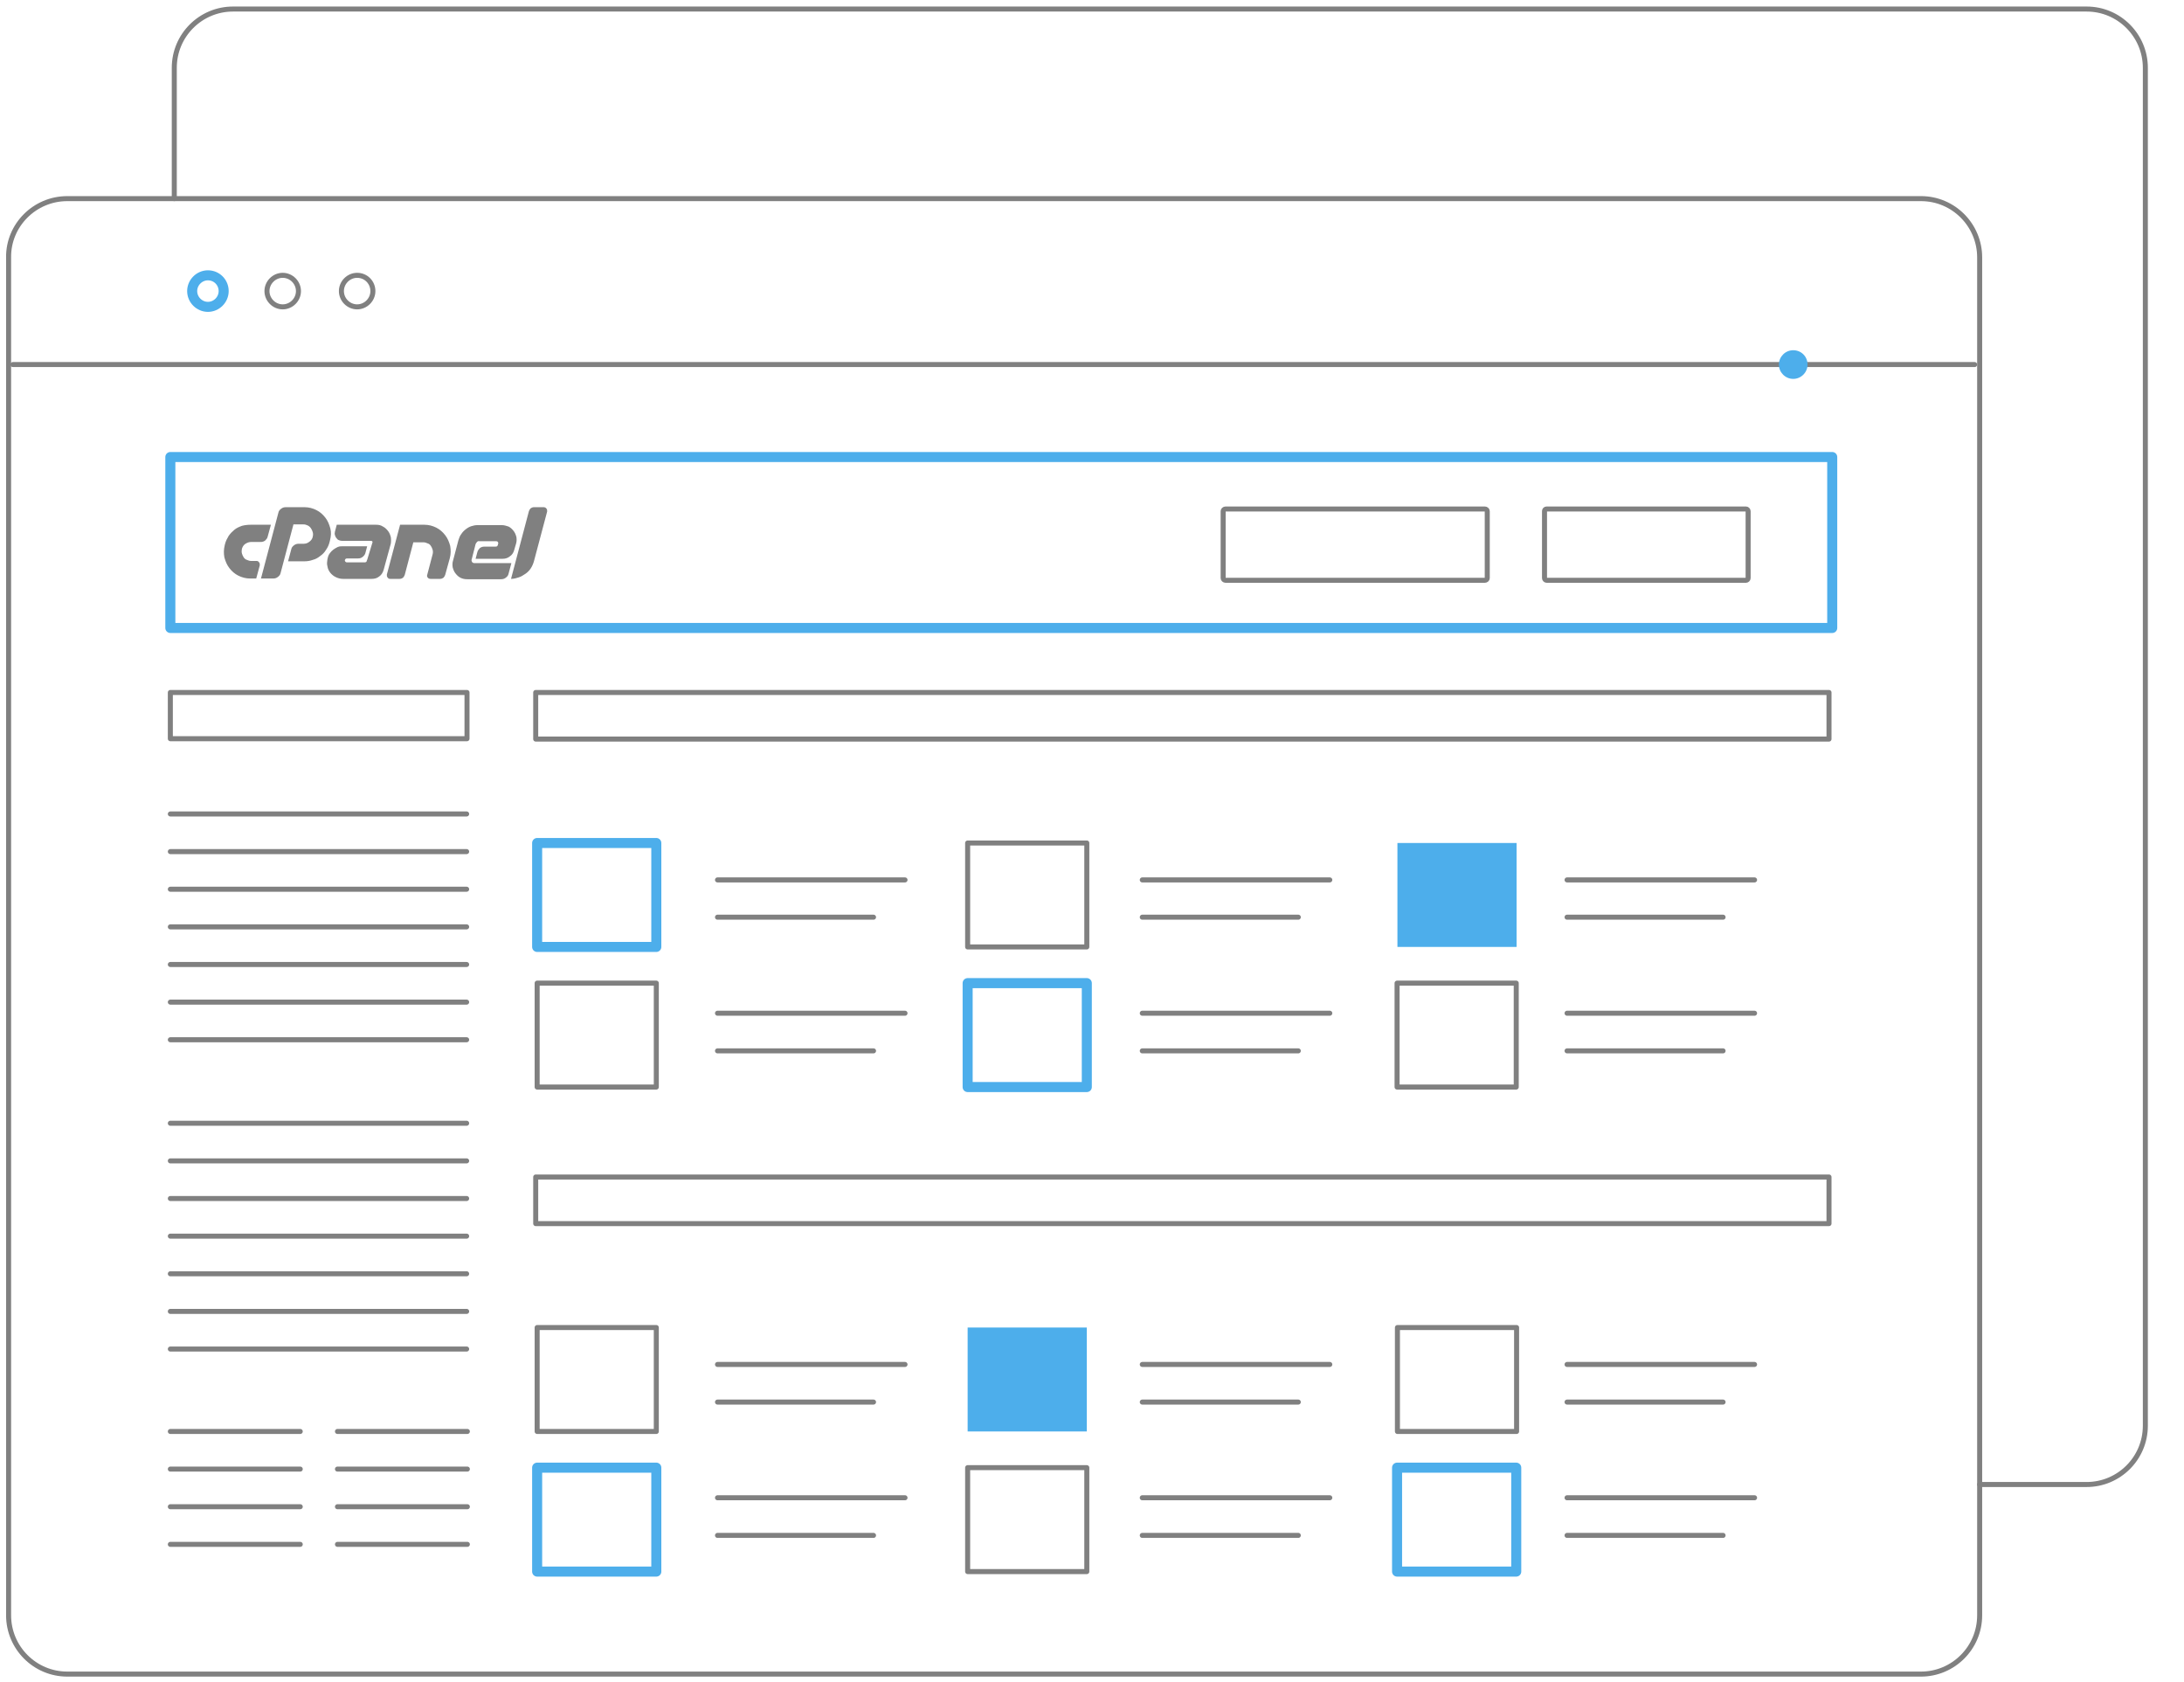 <svg width="435" height="335" viewBox="0 0 435 335" fill="none" xmlns="http://www.w3.org/2000/svg">
<path d="M34.713 39.554V13.505C34.713 7.01 39.987 1.801 46.402 1.801H415.612C422.098 1.801 427.301 7.082 427.301 13.505V283.916C427.301 290.411 422.027 295.621 415.612 295.621H394.301" stroke="#808080" stroke-miterlimit="10" stroke-linecap="round" stroke-linejoin="round"/>
<path d="M13.401 39.554H382.611C389.097 39.554 394.3 44.835 394.3 51.258V321.67C394.3 328.164 389.026 333.374 382.611 333.374H13.401C6.915 333.374 1.712 328.093 1.712 321.67V51.258C1.64 44.835 6.915 39.554 13.401 39.554Z" stroke="#808080" stroke-miterlimit="10" stroke-linecap="round" stroke-linejoin="round"/>
<path d="M44.549 57.967C44.549 59.68 43.123 61.107 41.413 61.107C39.702 61.107 38.276 59.68 38.276 57.967C38.276 56.254 39.702 54.827 41.413 54.827C43.194 54.827 44.549 56.254 44.549 57.967Z" stroke="#4DAEEB" stroke-width="2" stroke-miterlimit="10" stroke-linecap="round" stroke-linejoin="round"/>
<path d="M2.567 72.597H393.303M59.446 57.967C59.446 59.68 58.02 61.107 56.309 61.107C54.599 61.107 53.173 59.68 53.173 57.967C53.173 56.254 54.599 54.827 56.309 54.827C58.02 54.827 59.446 56.254 59.446 57.967ZM74.271 57.967C74.271 59.68 72.846 61.107 71.135 61.107C69.424 61.107 67.999 59.68 67.999 57.967C67.999 56.254 69.424 54.827 71.135 54.827C72.917 54.827 74.271 56.254 74.271 57.967Z" stroke="#808080" stroke-miterlimit="10" stroke-linecap="round" stroke-linejoin="round"/>
<path d="M33.928 91.01H364.935V125.052H33.928V91.01Z" stroke="#4DAEEB" stroke-width="2" stroke-miterlimit="10" stroke-linecap="round" stroke-linejoin="round"/>
<path d="M33.928 137.899H93.016V147.105H33.928V137.899ZM106.701 137.899H364.293V147.176H106.701V137.899Z" stroke="#808080" stroke-miterlimit="10" stroke-linecap="round" stroke-linejoin="round"/>
<path d="M106.986 167.873H130.721V188.569H106.986V167.873Z" stroke="#4DAEEB" stroke-width="2" stroke-miterlimit="10" stroke-linecap="round" stroke-linejoin="round"/>
<path d="M192.731 167.873H216.466V188.569H192.731V167.873Z" stroke="#808080" stroke-miterlimit="10" stroke-linecap="round" stroke-linejoin="round"/>
<path d="M278.334 167.873H302.069V188.569H278.334V167.873Z" fill="#4DAEEB"/>
<path d="M106.986 195.778H130.721V216.474H106.986V195.778Z" stroke="#808080" stroke-miterlimit="10" stroke-linecap="round" stroke-linejoin="round"/>
<path d="M192.731 195.778H216.466V216.474H192.731V195.778Z" stroke="#4DAEEB" stroke-width="2" stroke-miterlimit="10" stroke-linecap="round" stroke-linejoin="round"/>
<path d="M33.928 162.092H92.945M33.928 169.586H92.945M278.263 195.778H301.998V216.474H278.263V195.778Z" stroke="#808080" stroke-miterlimit="10" stroke-linecap="round" stroke-linejoin="round"/>
<path d="M142.909 175.224H180.258M142.909 182.646H173.986M227.514 175.224H264.863M227.514 182.646H258.59M312.119 175.224H349.467M312.119 182.646H343.195M142.909 201.772H180.258M142.909 209.266H173.986M227.514 201.772H264.863M227.514 209.266H258.59M312.119 201.772H349.467M312.119 209.266H343.195" stroke="#808080" stroke-miterlimit="10" stroke-linecap="round" stroke-linejoin="round"/>
<path d="M106.701 234.387H364.293V243.665H106.701V234.387ZM106.987 264.362H130.721V285.058H106.987V264.362Z" stroke="#808080" stroke-miterlimit="10" stroke-linecap="round" stroke-linejoin="round"/>
<path d="M192.731 264.362H216.466V285.058H192.731V264.362Z" fill="#4DAEEB"/>
<path d="M278.334 264.362H302.069V285.058H278.334V264.362Z" stroke="#808080" stroke-miterlimit="10" stroke-linecap="round" stroke-linejoin="round"/>
<path d="M106.986 292.266H130.721V312.963H106.986V292.266Z" stroke="#4DAEEB" stroke-width="2" stroke-miterlimit="10" stroke-linecap="round" stroke-linejoin="round"/>
<path d="M192.731 292.266H216.466V312.963H192.731V292.266Z" stroke="#808080" stroke-miterlimit="10" stroke-linecap="round" stroke-linejoin="round"/>
<path d="M278.263 292.266H301.998V312.963H278.263V292.266Z" stroke="#4DAEEB" stroke-width="2" stroke-miterlimit="10" stroke-linecap="round" stroke-linejoin="round"/>
<path d="M142.909 271.713H180.258M142.909 279.206H173.986M227.514 271.713H264.863M227.514 279.206H258.59M312.119 271.713H349.467M312.119 279.206H343.195M142.909 298.261H180.258M142.909 305.755H173.986M227.514 298.261H264.863M227.514 305.755H258.59M312.119 298.261H349.467M312.119 305.755H343.195" stroke="#808080" stroke-miterlimit="10" stroke-linecap="round" stroke-linejoin="round"/>
<path d="M33.928 177.079H92.945M33.928 184.573H92.945M33.928 192.067H92.945" stroke="#808080" stroke-miterlimit="10" stroke-linecap="round" stroke-linejoin="round"/>
<path d="M33.928 199.56H92.945M33.928 207.054H92.945" stroke="#808080" stroke-miterlimit="10" stroke-linecap="round" stroke-linejoin="round"/>
<path d="M33.928 223.682H92.945M33.928 231.176H92.945M33.928 238.669H92.945M33.928 246.163H92.945" stroke="#808080" stroke-miterlimit="10" stroke-linecap="round" stroke-linejoin="round"/>
<path d="M33.928 253.657H92.945M33.928 261.15H92.945" stroke="#808080" stroke-miterlimit="10" stroke-linecap="round" stroke-linejoin="round"/>
<path d="M33.928 268.644H92.945M33.928 285.058H59.802M33.928 292.552H59.802M33.928 300.046H59.802M33.928 307.539H59.802M67.214 285.058H93.088M67.214 292.552H93.088" stroke="#808080" stroke-miterlimit="10" stroke-linecap="round" stroke-linejoin="round"/>
<path d="M67.215 300.046H93.088M67.215 307.539H93.088" stroke="#808080" stroke-miterlimit="10" stroke-linecap="round" stroke-linejoin="round"/>
<path d="M296.225 115.132C296.225 115.346 296.011 115.561 295.726 115.561H244.122C243.837 115.561 243.623 115.346 243.623 115.132V101.787C243.623 101.573 243.837 101.358 244.122 101.358H295.726C296.011 101.358 296.225 101.573 296.225 101.787V115.132ZM348.185 115.132C348.185 115.346 347.971 115.561 347.757 115.561H308.057C307.843 115.561 307.629 115.346 307.629 115.132V101.787C307.629 101.573 307.772 101.358 308.057 101.358H347.757C347.971 101.358 348.185 101.573 348.185 101.787V115.132Z" stroke="#808080" stroke-miterlimit="10" stroke-linecap="round" stroke-linejoin="round"/>
<path d="M74.128 108.21L74.199 107.995C74.199 107.924 74.199 107.853 74.128 107.781C74.057 107.71 73.986 107.71 73.914 107.71H68.141C67.927 107.71 67.642 107.639 67.499 107.567C67.286 107.496 67.143 107.353 67.001 107.139C66.858 106.996 66.787 106.782 66.716 106.568C66.644 106.354 66.644 106.14 66.716 105.854L67.072 104.498H74.912C75.411 104.498 75.839 104.57 76.266 104.855C76.694 105.069 76.979 105.355 77.264 105.712C77.549 106.069 77.692 106.425 77.835 106.925C77.906 107.353 77.906 107.853 77.835 108.281L76.409 113.491C76.266 113.99 75.981 114.49 75.554 114.775C75.126 115.132 74.627 115.275 74.057 115.275H68.284C67.785 115.275 67.286 115.132 66.858 114.918C66.43 114.704 66.074 114.419 65.789 114.062C65.504 113.705 65.29 113.277 65.219 112.777C65.076 112.278 65.147 111.849 65.219 111.35L65.29 111.064C65.361 110.707 65.504 110.422 65.718 110.137C65.931 109.851 66.145 109.637 66.43 109.423C66.716 109.209 67.001 109.066 67.286 108.923C67.642 108.781 67.927 108.781 68.284 108.781H73.13L72.774 110.137C72.703 110.422 72.489 110.707 72.204 110.922C71.919 111.136 71.633 111.207 71.277 111.207H69.139C68.925 111.207 68.782 111.278 68.711 111.492C68.64 111.635 68.711 111.707 68.782 111.849C68.854 111.921 68.996 111.992 69.068 111.992H72.56C72.703 111.992 72.774 111.992 72.916 111.921C72.988 111.849 73.059 111.778 73.059 111.635L73.13 111.492L74.128 108.21ZM49.894 104.498H53.957L53.316 106.854C53.244 107.21 53.03 107.425 52.817 107.639C52.532 107.853 52.246 107.924 51.89 107.924H50.037C49.609 107.924 49.253 108.067 48.896 108.281C48.54 108.495 48.326 108.852 48.184 109.28C48.112 109.637 48.112 109.922 48.184 110.208C48.255 110.493 48.398 110.779 48.54 110.993C48.683 111.207 48.896 111.421 49.181 111.492C49.467 111.635 49.752 111.707 50.037 111.707H51.106C51.32 111.707 51.462 111.778 51.605 111.992C51.748 112.135 51.748 112.349 51.748 112.563L51.035 115.204H49.823C48.968 115.204 48.184 114.99 47.471 114.633C46.758 114.276 46.188 113.776 45.689 113.134C45.19 112.492 44.905 111.778 44.691 110.993C44.549 110.208 44.549 109.423 44.762 108.566L44.834 108.281C44.976 107.71 45.261 107.21 45.547 106.711C45.903 106.211 46.259 105.854 46.687 105.498C47.114 105.141 47.614 104.927 48.184 104.713C48.754 104.57 49.324 104.498 49.894 104.498ZM51.961 115.275L55.454 102.072C55.525 101.715 55.739 101.501 56.024 101.287C56.309 101.073 56.594 101.001 56.951 101.001H60.657C61.512 101.001 62.296 101.216 63.009 101.572C63.722 101.929 64.292 102.429 64.791 103.071C65.29 103.713 65.575 104.427 65.789 105.212C66.003 105.997 65.931 106.782 65.718 107.639L65.646 107.924C65.504 108.495 65.29 108.995 64.934 109.494C64.648 109.994 64.221 110.422 63.793 110.707C63.365 111.064 62.867 111.35 62.296 111.492C61.726 111.707 61.156 111.778 60.586 111.778H57.378L58.02 109.351C58.091 108.995 58.305 108.781 58.59 108.566C58.875 108.352 59.16 108.281 59.517 108.281H60.514C60.942 108.281 61.298 108.138 61.655 107.853C62.011 107.567 62.225 107.282 62.296 106.854C62.368 106.568 62.368 106.283 62.296 105.997C62.225 105.712 62.083 105.426 61.94 105.212C61.797 104.998 61.584 104.784 61.298 104.641C61.013 104.498 60.728 104.427 60.443 104.427H58.447L55.882 114.133C55.81 114.49 55.596 114.704 55.311 114.918C55.026 115.132 54.741 115.204 54.385 115.204H51.961V115.275ZM84.534 104.498C85.39 104.498 86.174 104.713 86.887 105.069C87.599 105.426 88.17 105.926 88.668 106.568C89.167 107.21 89.453 107.924 89.666 108.709C89.809 109.494 89.809 110.351 89.595 111.136L88.668 114.49C88.597 114.704 88.455 114.918 88.312 115.061C88.098 115.204 87.885 115.275 87.671 115.275H85.746C85.532 115.275 85.319 115.204 85.176 114.99C85.033 114.847 85.033 114.633 85.105 114.419L86.174 110.351C86.245 110.065 86.245 109.78 86.174 109.494C86.103 109.209 85.96 108.923 85.817 108.709C85.675 108.495 85.461 108.281 85.176 108.21C84.891 108.067 84.606 107.995 84.321 107.995H82.325L80.614 114.49C80.543 114.704 80.4 114.918 80.258 115.061C80.044 115.204 79.83 115.275 79.616 115.275H77.692C77.478 115.275 77.336 115.204 77.193 114.99C77.05 114.847 77.05 114.633 77.05 114.419L79.688 104.498H84.534ZM95.012 107.924C94.87 108.067 94.798 108.21 94.727 108.352L93.943 111.421C93.872 111.564 93.943 111.707 94.014 111.921C94.157 112.063 94.299 112.135 94.442 112.135H101.855L101.284 114.276C101.213 114.633 100.999 114.847 100.714 115.061C100.429 115.275 100.144 115.346 99.788 115.346H93.088C92.589 115.346 92.161 115.275 91.733 115.061C91.306 114.847 91.021 114.561 90.736 114.204C90.45 113.848 90.308 113.491 90.165 112.991C90.094 112.563 90.094 112.063 90.237 111.635L91.306 107.567C91.448 107.139 91.591 106.711 91.876 106.354C92.09 105.997 92.446 105.64 92.731 105.426C93.088 105.141 93.444 104.927 93.872 104.784C94.299 104.641 94.727 104.57 95.155 104.57H99.93C100.429 104.57 100.857 104.713 101.284 104.855C101.712 105.069 101.997 105.355 102.282 105.712C102.567 106.069 102.71 106.425 102.852 106.925C102.924 107.353 102.924 107.853 102.781 108.281L102.425 109.494C102.282 110.065 101.997 110.493 101.569 110.779C101.142 111.136 100.643 111.278 100.073 111.278H94.727L95.083 109.922C95.155 109.637 95.368 109.351 95.582 109.137C95.867 108.923 96.153 108.852 96.509 108.852H98.718C98.932 108.852 99.075 108.781 99.146 108.566L99.217 108.281C99.289 108.138 99.217 107.995 99.146 107.924C99.075 107.781 98.932 107.781 98.79 107.781H95.511C95.297 107.71 95.155 107.781 95.012 107.924ZM101.783 115.275L105.347 101.787C105.418 101.572 105.561 101.358 105.703 101.216C105.917 101.073 106.131 101.001 106.345 101.001H108.269C108.483 101.001 108.697 101.073 108.84 101.287C108.982 101.43 108.982 101.644 108.982 101.858L106.345 111.778C106.202 112.278 105.989 112.777 105.703 113.205C105.418 113.634 105.062 113.99 104.634 114.276C104.207 114.561 103.779 114.847 103.28 114.99C102.852 115.132 102.353 115.275 101.783 115.275Z" fill="#808080"/>
<path d="M360.017 72.597C360.017 74.167 358.734 75.452 357.165 75.452C355.597 75.452 354.314 74.167 354.314 72.597C354.314 71.027 355.597 69.743 357.165 69.743C358.734 69.743 360.017 70.956 360.017 72.597Z" fill="#4DAEEB"/>
</svg>
